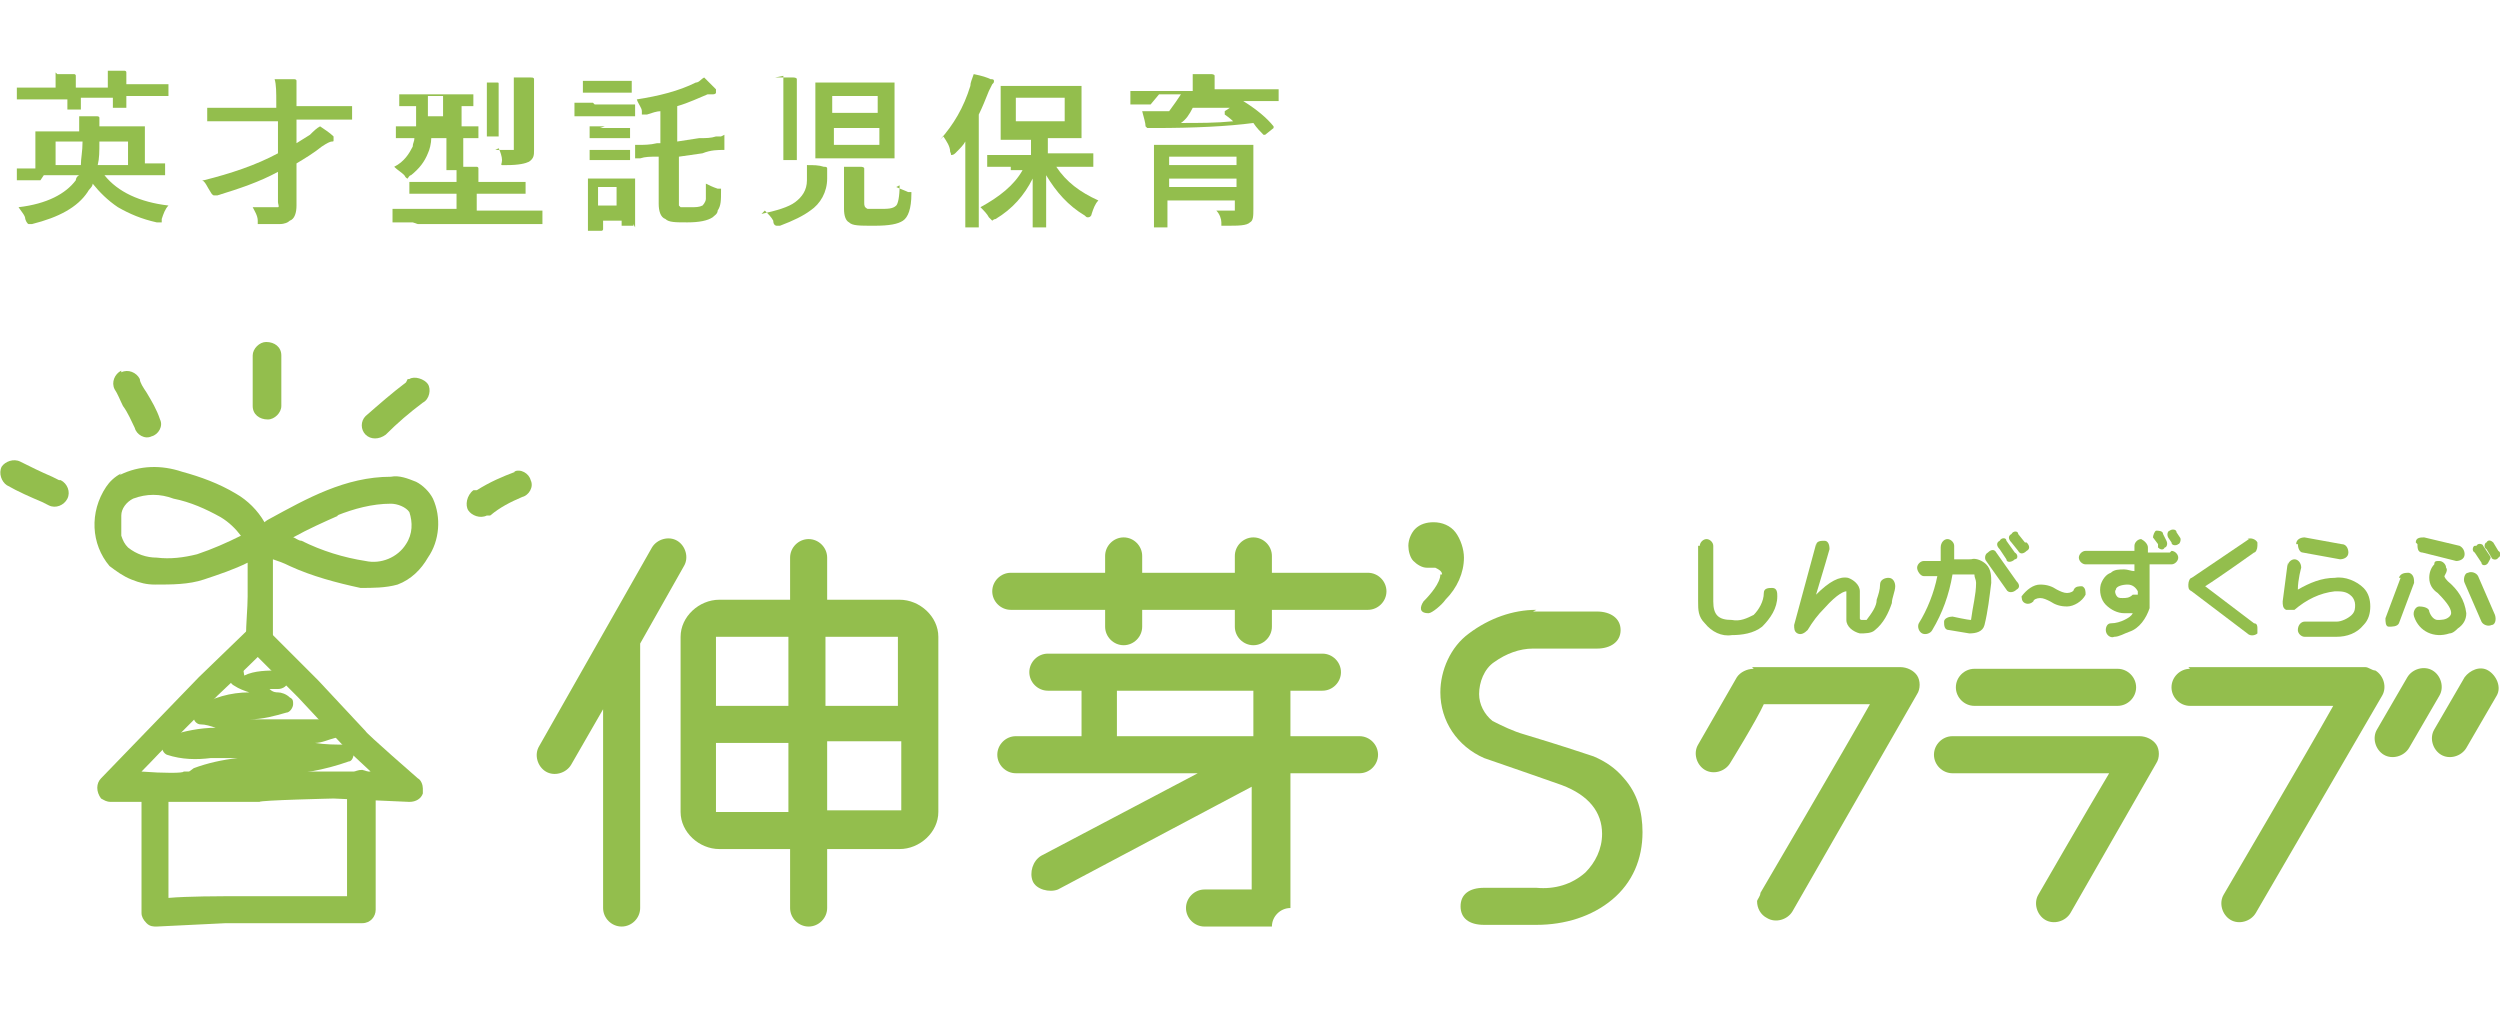 <?xml version="1.0" encoding="UTF-8"?>
<svg xmlns="http://www.w3.org/2000/svg" version="1.1" viewBox="0 0 148.4 60">
  <defs>
    <style>
      .cls-1 {
        isolation: isolate;
      }

      .cls-2 {
        fill: #93be4d;
      }
    </style>
  </defs>
  <!-- Generator: Adobe Illustrator 28.7.1, SVG Export Plug-In . SVG Version: 1.2.0 Build 142)  -->
  <g>
    <g id="_レイヤー_1" data-name="レイヤー_1">
      <g id="_レイヤー_1-2" data-name="_レイヤー_1">
        <path class="cls-2" d="M7.2,28.1c-.4.2-.7.5-.9.8-1,1.5-.9,3.4.2,4.7.4.3.8.6,1.3.8.5.2.9.3,1.4.3,1,0,2,0,2.9-.3.9-.3,1.8-.6,2.6-1,0,0,0,.2,0,.3,0,.5,0,1,0,1.7,0,.7-.1,1.6-.1,2.5,0,.5.3.8.8.8.5,0,.8-.3.8-.8h0c0-.9,0-1.7,0-2.5,0-.6,0-1.2,0-1.8v-.4c.3.1.6.2,1,.4,1.3.6,2.8,1,4.2,1.3.7,0,1.5,0,2.2-.2.8-.3,1.4-.9,1.8-1.6.7-1,.8-2.4.3-3.5-.2-.4-.6-.8-1-1-.5-.2-1-.4-1.5-.3-2.7,0-5,1.3-7.2,2.5,0,0-.2.1-.3.2-.4-.7-1-1.3-1.7-1.7-1-.6-2.1-1-3.2-1.3-1.2-.4-2.5-.4-3.7.2h0ZM9.3,33.1c-.6,0-1.2-.2-1.7-.6-.2-.2-.3-.4-.4-.7,0-.4,0-.8,0-1.2,0-.4.3-.8.7-1,.8-.3,1.6-.3,2.4,0,1,.2,1.9.6,2.8,1.1.5.3.9.7,1.2,1.1-.8.4-1.7.8-2.6,1.1-.8.2-1.6.3-2.4.2h0ZM20,30.6c1-.4,2.1-.7,3.2-.7.4,0,.9.2,1.1.5.2.6.2,1.3-.2,1.9-.5.8-1.5,1.2-2.4,1-1.3-.2-2.6-.6-3.8-1.2-.2,0-.4-.2-.5-.2.9-.5,1.8-.9,2.7-1.3h0Z"/>
        <path class="cls-2" d="M.1,27.7c-.2.4,0,.9.3,1.1.7.4,1.4.7,2.1,1l.4.2c.4.2.9,0,1.1-.4s0-.9-.4-1.1h0s0,0-.1,0l-.4-.2c-.7-.3-1.3-.6-1.9-.9-.4-.2-.9,0-1.1.3h0Z"/>
        <path class="cls-2" d="M7.2,22c-.4.2-.6.7-.4,1.1.2.3.3.6.5,1,.3.4.5.9.7,1.3.1.4.6.7,1,.5h0c.4-.1.7-.6.5-1h0c-.2-.6-.5-1.1-.8-1.6-.2-.3-.4-.6-.4-.8-.2-.4-.7-.6-1.1-.4h0Z"/>
        <path class="cls-2" d="M15,21.1v3c0,.5.4.8.9.8.4,0,.8-.4.8-.8v-3c0-.5-.4-.8-.9-.8-.4,0-.8.4-.8.8Z"/>
        <path class="cls-2" d="M24.1,22.7c-.8.6-1.6,1.3-2.4,2-.3.3-.3.8,0,1.1h0c.3.3.8.3,1.2,0,.7-.7,1.4-1.3,2.2-1.9.4-.2.5-.8.3-1.1s-.8-.5-1.1-.3c0,0,0,0-.1,0h0Z"/>
        <path class="cls-2" d="M30.6,28c-.8.3-1.5.6-2.3,1.1h-.2c-.4.3-.5.9-.3,1.2s.7.5,1.1.3h.2c.6-.5,1.2-.8,1.9-1.1.4-.1.7-.6.5-1-.1-.4-.6-.7-1-.5h0Z"/>
        <path class="cls-2" d="M14.8,37.3l-3,2.9s0,0,0,0l-2.9,3h0l-2.9,3c-.3.3-.3.8,0,1.2.2.1.3.2.6.2h4.4c0,0,0,0,0,0h4.4c0-.1,4.4-.2,4.4-.2l4.5.2c.4,0,.7-.2.8-.5,0,0,0-.2,0-.3,0-.2-.1-.5-.3-.6,0,0-3.1-2.7-3.1-2.8,0,0-2.8-3-2.8-3,0,0,0,0,0,0l-3-3c-.3-.3-.8-.3-1.1,0h0ZM15.3,39l2.4,2.4s2.8,3,2.8,3h0c0,0,1.5,1.4,1.5,1.4-1.1,0-2.2,0-2.2,0h-4.5c0,0,0,0,0,0h-4.4c0,.1-1.2.1-2.5,0,.8-.8,1.5-1.6,1.6-1.6s2.9-2.9,2.9-2.9,1.7-1.6,2.4-2.3h0Z"/>
        <path class="cls-2" d="M20.6,46.7v3.7c0,0,0,2.8,0,2.8h-7.3s-2.2,0-3.3.1c0-1,0-2.9,0-2.9s0-3.7,0-3.7h0c0-.5-.4-.8-.8-.8s-.8.4-.8.8v3.7c0,0,0,0,0,0v3.8c0,.2.1.4.3.6.2.2.4.2.6.2l4.1-.2h4.1s4,0,4,0c.5,0,.8-.4.8-.8h0s0-3.7,0-3.7,0-3.7,0-3.7h0c0-.5-.3-.8-.8-.9-.5,0-.8.3-.9.8h0s0,0,0,0Z"/>
        <path class="cls-2" d="M40.2,32.1c-.5-.3-1.2-.1-1.5.4h0l-6.7,11.8c-.3.5-.1,1.2.4,1.5.5.3,1.2.1,1.5-.4l1.9-3.3v11.8c0,.6.5,1.1,1.1,1.1s1.1-.5,1.1-1.1h0v-15.7l2.6-4.6c.3-.5.1-1.2-.4-1.5h0ZM53.3,35.6h-4.2v-2.5c0-.6-.5-1.1-1.1-1.1s-1.1.5-1.1,1.1h0v2.5h-4.2c-1.2,0-2.3,1-2.3,2.2v10.4c0,1.2,1.1,2.2,2.3,2.2h4.2v3.5c0,.6.5,1.1,1.1,1.1s1.1-.5,1.1-1.1v-3.5h4.3c1.2,0,2.3-1,2.3-2.2h0v-10.4c0-1.2-1.1-2.2-2.3-2.2ZM46.8,48.2h-4.2c0,0,0,0-.1,0v-4.1h4.3v4.1h0ZM46.8,41.9h-4.3v-4.1s0,0,.1,0h4.2v4.1ZM53.4,48.1s0,0-.1,0h-4.2v-4.1h4.4v4.1h0ZM53.4,41.9h-4.4v-4.1h4.2s0,0,.1,0v4.1h0Z"/>
        <path class="cls-2" d="M81.2,34h-5.7v-1c0-.6-.5-1.1-1.1-1.1s-1.1.5-1.1,1.1v1h-5.5v-1c0-.6-.5-1.1-1.1-1.1s-1.1.5-1.1,1.1h0v1h-5.6c-.6,0-1.1.5-1.1,1.1s.5,1.1,1.1,1.1h5.6v1c0,.6.5,1.1,1.1,1.1s1.1-.5,1.1-1.1h0v-1h5.5v1c0,.6.5,1.1,1.1,1.1s1.1-.5,1.1-1.1h0v-1h5.7c.6,0,1.1-.5,1.1-1.1s-.5-1.1-1.1-1.1h0ZM80.7,43.7h-4.1v-2.7h1.9c.6,0,1.1-.5,1.1-1.1s-.5-1.1-1.1-1.1h-16.3c-.6,0-1.1.5-1.1,1.1s.5,1.1,1.1,1.1h2v2.7h-3.9c-.6,0-1.1.5-1.1,1.1s.5,1.1,1.1,1.1h10.8l-9.3,4.9c-.5.3-.7,1-.5,1.5s1,.7,1.5.5l11.5-6.1v6.1h-2.8c-.6,0-1.1.5-1.1,1.1s.5,1.1,1.1,1.1h4c0-.6.5-1.1,1.1-1.1v-8h4.1c.6,0,1.1-.5,1.1-1.1s-.5-1.1-1.1-1.1h0ZM74.4,43.7h-8.1v-2.7h8.1v2.7Z"/>
        <path class="cls-2" d="M85.6,34.1c0-.2-.2-.3-.4-.4h-.5c-.3,0-.6-.2-.8-.4-.2-.2-.3-.6-.3-.9,0-.4.2-.8.4-1,.3-.3.7-.4,1.1-.4.5,0,1,.2,1.3.6.3.4.5,1,.5,1.5,0,.9-.4,1.8-1.1,2.5-.2.3-.8.8-1,.8-.6,0-.5-.4-.3-.7.4-.4,1-1.1,1-1.6h0Z"/>
        <path class="cls-2" d="M91.2,36.2c-1.4,0-2.8.5-4,1.4-1.1.8-1.7,2.2-1.7,3.5,0,1.7,1,3.2,2.6,3.9,0,0,2.6.9,2.6.9l2,.7c1.6.6,2.4,1.6,2.4,2.9,0,.9-.4,1.7-1,2.3-.8.7-1.8,1-2.9.9h-3.1c-.9,0-1.4.4-1.4,1.1s.5,1.1,1.4,1.1h3.1c1.7,0,3.3-.5,4.5-1.5,1.2-1,1.8-2.4,1.8-4,0-1.2-.3-2.3-1.1-3.2-.5-.6-1.1-1-1.8-1.3-.6-.2-2.1-.7-4.1-1.3-.7-.2-1.3-.5-1.9-.8-.5-.4-.8-1-.8-1.6,0-.7.3-1.5.9-1.9.7-.5,1.5-.8,2.3-.8h3.8c.8,0,1.4-.4,1.4-1.1s-.6-1.1-1.4-1.1h-3.8Z"/>
        <path class="cls-2" d="M14.4,39.5c-.1,0-.3,0-.4.1-.2,0-.4.2-.4.5h0c0,.3.1.5.3.6.3.2.6.3.9.4,0,0,0,0,0,0-1.1,0-2.2.3-3.1.9-.1.1-.2.3-.2.5s0,0,0,.1c0,.2.2.4.4.4.3,0,.6.1.9.2-.9,0-1.9.2-2.8.5-.2,0-.4.3-.4.5h0c0,.3.1.5.3.6.9.3,1.8.3,2.6.2.4,0,.8,0,1.1,0h.5c-.9.1-1.8.3-2.6.6,0,0,0,0,0,0-.3.2-.5.4-.6.8,0,0,0,0,0,.1,0,.3.1.5.3.7h0c.2.2.5.3.7.2.3-.2.4-.5.2-.8h0c1.3-.4,2.7-.6,4.1-.6,1.5,0,3.1-.3,4.5-.8.2,0,.3-.3.3-.5s0,0,0,0c0-.2-.3-.5-.5-.5-.6,0-1.2,0-1.8-.1.4,0,.8-.2,1.2-.3.2,0,.4-.3.4-.5h0c0-.4-.3-.6-.6-.6-.5,0-1,0-1.5,0-1.2,0-2.4,0-3.6,0,0,0,.1,0,.2,0,.8,0,1.5-.2,2.2-.4.2,0,.4-.3.4-.5,0-.2,0-.3-.2-.4-.2-.2-.5-.3-.7-.3-.1,0-.3,0-.5-.2.2,0,.3,0,.5,0,.3,0,.6-.2.6-.5h0c0-.3-.2-.6-.5-.6-.7,0-1.5,0-2.1.3h0ZM11.2,47s0,0,0,0c0,0,0,0,0,0h0Z"/>
        <path class="cls-2" d="M104.1,39.7c-.4,0-.8.2-1,.5l-2.3,4c-.3.5-.1,1.2.4,1.5s1.2.1,1.5-.4c0,0,1.6-2.6,2-3.5h6.3c-1.4,2.5-6.5,11.2-6.5,11.2,0,.2-.2.4-.2.5,0,.4.2.8.6,1,.5.3,1.2.1,1.5-.4h0l7.4-12.9c.2-.3.2-.8,0-1.1-.2-.3-.6-.5-1-.5h-8.8Z"/>
        <path class="cls-2" d="M115.9,43.7c-.6,0-1.1.5-1.1,1.1s.5,1.1,1.1,1.1h9.3c-1.2,2-4.2,7.2-4.2,7.2-.3.5-.1,1.2.4,1.5.5.3,1.2.1,1.5-.4l5.1-8.9c.2-.3.2-.8,0-1.1-.2-.3-.6-.5-1-.5h-11.2,0Z"/>
        <path class="cls-2" d="M117.2,39.7c-.6,0-1.1.5-1.1,1.1s.5,1.1,1.1,1.1h8.5c.6,0,1.1-.5,1.1-1.1s-.5-1.1-1.1-1.1h-8.5Z"/>
        <path class="cls-2" d="M130,39.7c-.6,0-1.1.5-1.1,1.1s.5,1.1,1.1,1.1h8.5c-1.4,2.5-6.5,11.2-6.5,11.2-.3.5-.1,1.2.4,1.5.5.3,1.2.1,1.5-.4l7.5-12.9c.3-.5.1-1.2-.4-1.5-.2,0-.4-.2-.6-.2h-10.5Z"/>
        <path class="cls-2" d="M142.9,40.2l-1.8,3.1c-.3.5-.1,1.2.4,1.5.5.3,1.2.1,1.5-.4h0l1.8-3.1c.3-.5.1-1.2-.4-1.5-.5-.3-1.2-.1-1.5.4h0Z"/>
        <path class="cls-2" d="M146.3,40.2l-1.8,3.1c-.3.5-.1,1.2.4,1.5h0c.5.3,1.2.1,1.5-.4l1.8-3.1c.3-.5,0-1.2-.5-1.5-.5-.3-1.1,0-1.4.4h0Z"/>
        <path class="cls-2" d="M100.8,32.4v3.3c0,.5,0,.9.4,1.3.4.5,1,.8,1.6.7.6,0,1.3-.1,1.8-.5.5-.5.9-1.1.9-1.8,0-.2,0-.5-.3-.5h0c-.2,0-.5,0-.5.3,0,.5-.3,1-.6,1.3-.4.2-.8.4-1.3.3-.8,0-1.1-.3-1.1-1.1v-3.3c0-.2-.2-.4-.4-.4s-.4.2-.4.4h0Z"/>
        <path class="cls-2" d="M107.8,32.3l-1.3,4.8c0,.2,0,.4.2.5s.4,0,.6-.2c.3-.5.6-.9,1-1.3.8-.9,1.2-1,1.3-1,0,0,0,0,0,0,0,.2,0,.4,0,.7,0,.3,0,.7,0,1,0,.4.4.7.8.8.3,0,.7,0,.9-.2.5-.4.8-1,1-1.6,0-.3.2-.7.2-1,0-.2-.1-.5-.4-.5-.2,0-.5.1-.5.4,0,.3-.1.6-.2.9,0,.4-.3.8-.6,1.2,0,0-.2,0-.3,0,0,0-.1,0-.1-.1,0-.2,0-.5,0-.7,0-.3,0-.6,0-.9,0-.4-.4-.7-.7-.8-.5-.1-1.1.2-1.9,1,.4-1.3.8-2.7.8-2.7h0c0-.3-.1-.5-.3-.5-.2,0-.5,0-.5.3h0Z"/>
        <path class="cls-2" d="M116.9,33.2h-.9c0-.3,0-.5,0-.8,0-.2-.2-.4-.4-.4h0c-.2,0-.4.2-.4.5,0,0,0,.3,0,.8h-1c-.2,0-.4.2-.4.4h0c0,.2.2.5.4.5h.8c-.2,1-.6,2-1.1,2.8-.1.2,0,.5.2.6.2.1.5,0,.6-.2h0c.6-1,1-2.1,1.2-3.3h1.1c.2,0,.2,0,.2,0,0,.2.1.3.1.5,0,.7-.2,1.4-.3,2.2-.2,0-1.1-.2-1.1-.2-.2,0-.5.1-.5.3,0,.2,0,.5.3.5h0l1.2.2c.4,0,.8-.1.9-.5.2-.8.3-1.7.4-2.5,0-.4,0-.8-.3-1.1-.2-.2-.6-.4-.9-.3h0ZM118.5,32.8c-.1-.2-.3-.2-.5,0h0c-.2.1-.2.4-.1.5h0l1.2,1.7c.1.2.4.2.6,0,.2-.1.2-.3,0-.5l-1.2-1.7h0ZM119.1,33.2c0,.2.3.2.5,0h0c.2,0,.2-.3,0-.4h0s-.5-.7-.5-.7c0-.2-.3-.2-.4,0h0c-.2.1-.2.3,0,.5h0l.4.6h0ZM120.2,32.2l-.4-.5c0-.2-.3-.2-.4,0h0c-.2.1-.2.3,0,.5l.4.5c.1.2.3.2.5,0,.2-.1.2-.3,0-.5h0Z"/>
        <path class="cls-2" d="M128.8,32.8h-1.3v-.3c0-.2-.2-.4-.4-.5-.2,0-.4.2-.4.4h0v.3h-2.9c-.2,0-.4.2-.4.4s.2.4.4.4h2.9v.4c-.2,0-.4-.1-.6-.1-.3,0-.6,0-.8.2-.3.1-.5.4-.6.7-.1.4,0,.9.3,1.2.3.3.7.5,1.1.5s.3,0,.5,0c-.1.2-.3.3-.5.4-.2.1-.5.2-.8.2h0c-.2,0-.3.2-.3.4h0c0,.3.3.5.5.4h0c.3,0,.6-.2.9-.3.6-.2,1-.8,1.2-1.4h0c0-.2,0-.4,0-.6v-2h1.3c.2,0,.4-.2.4-.4s-.2-.4-.4-.4h0ZM126.6,35.3c-.2.2-.4.2-.6.2-.2,0-.3,0-.4-.2,0,0-.1-.2,0-.3,0-.2.4-.3.7-.3s.5.2.6.4c0,0,0,.1,0,.2h0ZM128.1,32.5c.1.1.3.2.4,0,.1,0,.2-.2.1-.4l-.2-.4c0-.2-.3-.2-.4-.2s-.2.3-.2.4c0,0,0,0,0,0,0,0,0,0,0,0l.3.4h0ZM129.4,31.9l-.2-.3c0-.2-.3-.2-.4-.1-.1,0-.2.2-.1.4,0,0,0,0,0,0l.2.3c0,.2.3.2.4.1h0c.1,0,.2-.3.1-.4h0s0,0,0,0Z"/>
        <path class="cls-2" d="M133.5,32l-3.4,2.3c-.1,0-.2.2-.2.4s0,.3.2.4l3.3,2.5c.2.2.5.1.6,0,0,0,0-.2,0-.3,0-.1,0-.3-.2-.3,0,0-2.1-1.6-2.9-2.2.8-.5,2.9-2,2.9-2,.1,0,.2-.2.2-.4s0-.2,0-.2c-.1-.2-.4-.3-.6-.2h0s0,0,0,0Z"/>
        <path class="cls-2" d="M136.4,32.3c0,.2.1.5.3.5h0l2.2.4c.2,0,.5-.1.5-.4h0c0-.2-.1-.5-.4-.5l-2.2-.4c-.2,0-.5.1-.5.4h0Z"/>
        <path class="cls-2" d="M135.8,33.4l-.3,2.3c0,.2,0,.4.2.5.2,0,.4,0,.5,0,.7-.6,1.5-1,2.4-1.1.4,0,.7,0,1,.3.1.1.2.3.2.5,0,.2,0,.4-.2.6-.2.2-.6.4-.9.4h-1.9c-.2,0-.4.2-.4.5,0,.2.2.4.4.4h1.9c.6,0,1.2-.2,1.6-.7.3-.3.4-.7.4-1.1,0-.4-.1-.8-.4-1.1-.4-.4-1.1-.7-1.7-.6-.8,0-1.5.3-2.2.7,0-.6.2-1.3.2-1.3h0c0-.3-.2-.5-.4-.5s-.4.2-.4.4h0Z"/>
        <path class="cls-2" d="M143.5,32.3c0,.2,0,.5.3.5h0l2,.5c.2,0,.5-.1.5-.4,0-.2-.1-.4-.3-.5l-2.1-.5c-.2,0-.5,0-.5.3h0Z"/>
        <path class="cls-2" d="M144.5,33.5c-.2.2-.3.5-.3.8,0,.4.2.7.5.9.7.7.8,1,.8,1.2,0,0,0,.1-.1.2-.2.2-.5.2-.7.2-.2,0-.4-.2-.5-.5,0-.2-.3-.3-.6-.3-.2,0-.4.3-.3.6.3.9,1.2,1.3,2.1,1,.2,0,.4-.2.5-.3.3-.2.5-.5.5-.9h0c-.1-.8-.5-1.4-1.1-1.9-.2-.2-.2-.3-.2-.3,0,0,0,0,.1-.2,0,0,.1-.2,0-.3,0-.2-.2-.4-.4-.4s-.3,0-.3.2h0Z"/>
        <path class="cls-2" d="M142.5,34.3l-.9,2.4c0,.2,0,.5.2.5h0c.2,0,.5,0,.6-.2h0l.9-2.4c0-.2,0-.5-.3-.6-.2,0-.5,0-.6.3h0Z"/>
        <path class="cls-2" d="M146.5,34c-.2,0-.3.4-.2.6h0l1,2.3c.1.2.4.3.6.2.2,0,.3-.3.2-.6l-1-2.3c-.1-.2-.4-.3-.6-.2h0Z"/>
        <path class="cls-2" d="M146.9,32.4c-.1,0-.2.3,0,.4h0s.4.6.4.6c0,.2.3.2.4,0s.2-.3.1-.4c0,0,0,0,0,0h0l-.4-.6c0-.1-.3-.2-.4,0h0Z"/>
        <path class="cls-2" d="M147.6,32.2c-.1,0-.2.3,0,.4l.3.5c0,.1.3.2.4,0h0c.1,0,.2-.3,0-.4l-.3-.5c-.1-.1-.3-.2-.4,0h0Z"/>
        <path class="cls-2" d="M120,35.3c0,.2,0,.4.2.5h0c.2.1.4,0,.5-.1h0c0-.1.2-.2.4-.2.2,0,.4.1.6.2.3.2.6.3,1,.3.4,0,.9-.3,1.1-.7,0-.2,0-.4-.2-.5-.2,0-.4,0-.5.2h0c0,.1-.2.2-.4.2-.2,0-.4-.1-.6-.2-.3-.2-.6-.3-1-.3-.4,0-.8.3-1.1.7Z"/>
        <g class="cls-1">
          <g class="cls-1">
            <path class="cls-2" d="M2.4,10.7h-1.3c0,0,0,0-.1,0s0,0,0,0v-.7c0,0,0,0,0,0,0,0,0,0,0,0h1.1s0-1.3,0-1.3v-.9s0,0,0,0c0,0,0,0,0,0h1.4s1.2,0,1.2,0c0-.4,0-.7,0-.9.4,0,.7,0,1,0,.1,0,.2,0,.2.1s0,0,0,0,0,0,0,0c0,0,0,.2,0,.5h2.6c0,0,0,0,.1,0s0,0,0,0v.9s0,1.3,0,1.3h1.1c0,0,0,0,.1,0,0,0,0,0,0,0v.7s0,0,0,0c0,0,0,0-.1,0h-1.3s-2.2,0-2.2,0c.8,1,2.1,1.6,3.8,1.8-.2.2-.3.5-.4.8,0,.1,0,.2,0,.2,0,0,0,0-.1,0s-.1,0-.2,0c-.9-.2-1.6-.5-2.3-.9-.6-.4-1.1-.9-1.5-1.4,0,.2-.2.3-.3.5-.6.9-1.7,1.5-3.3,1.9-.1,0-.2,0-.2,0,0,0-.1,0-.2-.3,0-.2-.2-.4-.4-.7,1.7-.2,2.8-.8,3.4-1.6,0,0,0-.2.2-.3h-2.1,0ZM3.4,4.4c.4,0,.7,0,1,0,0,0,.1,0,.1.1s0,0,0,.1c0,0,0,.3,0,.6h1.9c0-.4,0-.7,0-1,.3,0,.7,0,1,0,0,0,.1,0,.1.1s0,0,0,.1c0,0,0,.3,0,.6h2.4c0,0,0,0,.1,0,0,0,0,0,0,0v.7s0,0,0,0c0,0,0,0-.1,0h-1.2s-1.2,0-1.2,0v.7c0,0,0,0,0,0,0,0,0,0,0,0h-.8c0,0,0,0,0,0,0,0,0,0,0,0v-.2c0-.1,0-.3,0-.4h-1.9v.7s0,0,0,0c0,0,0,0,0,0h-.8c0,0,0,0,0,0,0,0,0,0,0,0v-.2c0-.2,0-.3,0-.4H1.1s0,0-.1,0c0,0,0,0,0,0v-.7s0,0,0,0c0,0,0,0,0,0h1.2s1.1,0,1.1,0c0-.4,0-.7,0-.9h0ZM4.9,8.4h-1.6v1.4h1.5c0-.4.1-.8.1-1.4ZM5.8,9.8h1.8v-1.4h-1.7c0,.6,0,1-.1,1.4Z"/>
          </g>
          <g class="cls-1">
            <path class="cls-2" d="M12.1,10.7c1.6-.4,3.1-.9,4.4-1.6v-1.9h-4.2c0,0,0,0,0,0s0,0,0,0v-.8s0,0,0,0c0,0,0,0,0,0h1.3s2.8,0,2.8,0v-.3c0-.6,0-1.1-.1-1.4.5,0,.9,0,1.1,0,.1,0,.2,0,.2.1s0,.1,0,.2c0,0,0,.2,0,.5v.8h3.2c0,0,0,0,.1,0,0,0,0,0,0,0v.8s0,0,0,0c0,0,0,0-.1,0h-1.3s-1.9,0-1.9,0v1.4c.3-.2.5-.3.8-.5.2-.2.4-.4.6-.5.3.2.6.4.8.6,0,0,0,.1,0,.2s0,.1-.1.1c-.1,0-.3.1-.6.3-.5.4-1,.7-1.5,1v.5c0,.3,0,.7,0,1.2,0,.4,0,.7,0,.8,0,.4-.1.8-.4.9-.1.1-.3.2-.6.2-.2,0-.5,0-1,0h-.1c-.1,0-.2,0-.2,0,0,0,0-.1,0-.2,0-.3-.2-.6-.3-.8.3,0,.7,0,1.1,0s.3,0,.4,0,0-.2,0-.3v-1.8c-1.1.6-2.3,1-3.6,1.4-.1,0-.2,0-.2,0,0,0-.1,0-.2-.2-.2-.3-.3-.6-.5-.7h0Z"/>
          </g>
          <g class="cls-1">
            <path class="cls-2" d="M24.5,13.2h-1.2s0,0,0,0h0v-.8s0,0,0,0c0,0,0,0,0,0h1.2s2.6,0,2.6,0v-.9h-2.7c0,0,0,0-.1,0,0,0,0,0,0,0v-.7c0,0,0,0,0,0,0,0,0,0,.1,0h1.4s1.3,0,1.3,0c0-.2,0-.5,0-.7h-.6s0,0,0,0c0,0,0,0,0,0v-1.1s0-.8,0-.8h-.9c0,.3-.1.7-.2.9-.2.5-.5.9-1,1.3-.1,0-.2.2-.2.2s-.1,0-.2-.2c-.2-.2-.4-.3-.6-.5.6-.3.9-.8,1.1-1.2,0-.2.1-.3.1-.5-.3,0-.6,0-.8,0h-.2c0,0,0,0-.1,0,0,0,0,0,0,0v-.7s0,0,0,0c0,0,0,0,0,0h1.2c0-.3,0-.5,0-.7v-.5c-.3,0-.5,0-.7,0h-.2s0,0-.1,0c0,0,0,0,0,0v-.7c0,0,0,0,0,0,0,0,0,0,0,0h1.2s1.9,0,1.9,0h1.2c0,0,0,0,.1,0s0,0,0,0v.7s0,0,0,0c0,0,0,0,0,0h-.2c-.1,0-.3,0-.5,0v1.2h.9s0,0,.1,0c0,0,0,0,0,0v.7s0,0,0,0c0,0,0,0,0,0h-.1c-.2,0-.5,0-.8,0v1.7c.2,0,.5,0,.8,0,0,0,.1,0,.1.1s0,.1,0,.2c0,0,0,.3,0,.6h2.8s0,0,0,0c0,0,0,0,0,0v.7s0,0,0,0c0,0,0,0,0,0h-1.4s-1.5,0-1.5,0v1h3.9s0,0,0,0h0v.8c0,0,0,0,0,0s0,0,0,0h-1.2s-6.2,0-6.2,0h0ZM25.4,6.9h.9v-1.2h-.9v1.2h0ZM28.6,4.9c.2,0,.5,0,.9,0,.1,0,.1,0,.1.1s0,.1,0,.2c0,0,0,.3,0,.7v2.2c0,0,0,0,0,0,0,0,0,0,0,0h-.7s0,0,0,0,0,0,0,0v-1s0-1.2,0-1.2c0-.4,0-.7,0-1h0ZM29.4,8.9c.3,0,.6,0,.8,0s.2,0,.3,0c0,0,0-.1,0-.2v-2.8c0-.6,0-1,0-1.3.3,0,.7,0,1,0,.1,0,.2,0,.2.1s0,.1,0,.2c0,0,0,.4,0,.8v3.2c0,.3,0,.5-.3.7-.2.1-.6.2-1.3.2s-.2,0-.3,0,0-.1,0-.3c0-.2-.1-.5-.2-.7h0Z"/>
          </g>
          <g class="cls-1">
            <path class="cls-2" d="M35.3,6.2h2.4s0,0,0,0c0,0,0,0,0,0v.7s0,0,0,0c0,0,0,0,0,0h-1.1s-1.4,0-1.4,0h-1.1s0,0,0,0c0,0,0,0,0,0v-.7c0,0,0-.1,0-.1h1.1s0,0,0,0ZM37.6,13.3c0,0,0,0,0,.1,0,0,0,0,0,0h-.7c0,0,0,0,0,0,0,0,0,0,0,0v-.3h-1.1v.5c0,0,0,.1-.1.1h-.7c0,0,0,0-.1,0,0,0,0,0,0,0v-1.5s0-.7,0-.7v-.9c0,0,0,0,0,0,0,0,0,0,0,0h.9s1,0,1,0h.9c0,0,0,0,0,0,0,0,0,0,0,0v.8s0,.7,0,.7v1.4s0,0,0,0ZM35.6,4.8h1.9c0,0,0,0,0,0,0,0,0,0,0,0v.7s0,0,0,0c0,0,0,0,0,0h-.9s-1,0-1,0h-.9c0,0-.1,0-.1,0v-.7c0,0,0,0,0,0,0,0,0,0,0,0,0,0,.9,0,.9,0ZM35.6,7.6h1.8s0,0,0,0v.6c0,0,0,0,0,0,0,0,0,0,0,0h-.8s-.8,0-.8,0h-.8s0,0,0,0c0,0,0,0,0,0v-.7c0,0,0,0,.1,0h.8,0ZM35.6,8.9h1.7c0,0,0,0,.1,0,0,0,0,0,0,0v.6c0,0,0,0,0,0,0,0,0,0,0,0h-.8s-.8,0-.8,0h-.8s0,0,0,0c0,0,0,0,0,0v-.6c0,0,0,0,0,0,0,0,0,0,0,0h.8s0,0,0,0ZM36.6,11.1h-1.1v1.1h1.1v-1.1ZM43,8h0s0,0,0,.1v.8c0,0,0,0,0,0,0,0,0,0,0,0-.4,0-.8,0-1.3.2l-1.4.2v2.6c0,.1,0,.3,0,.3,0,0,0,0,.1.1,0,0,.3,0,.6,0s.5,0,.7-.1c0,0,.2-.2.2-.4,0-.2,0-.5,0-.9.2.1.4.2.7.3.1,0,.2,0,.2,0,0,0,0,0,0,.1h0c0,.6,0,.9-.2,1.2,0,.2-.2.3-.3.4-.3.2-.8.3-1.5.3s-1.1,0-1.3-.2c-.3-.1-.4-.5-.4-.9v-2.8h-.1c-.4,0-.7,0-1,.1-.2,0-.3,0-.3,0h0s0,0,0,0v-.8c0,0,0,0,0,0,0,0,0,0,0,0,0,0,0,0,.2,0,.3,0,.7,0,1.1-.1h.2v-1.9c-.2,0-.5.1-.8.2-.1,0-.2,0-.2,0,0,0,0,0-.1,0,0,0,0,0,0-.2,0-.2-.2-.4-.3-.7,1.3-.2,2.5-.5,3.5-1,.2,0,.3-.2.5-.3.2.2.4.4.7.7,0,0,0,.1,0,.2,0,0,0,.1-.2.1,0,0-.2,0-.3,0-.5.2-1.1.5-1.8.7v2.1l1.3-.2c.4,0,.7,0,1-.1.2,0,.3,0,.3,0h0Z"/>
          </g>
          <g class="cls-1">
            <path class="cls-2" d="M45.2,12.7c.9-.2,1.6-.4,2-.7.4-.3.7-.7.7-1.3,0-.2,0-.4,0-.6s0-.2,0-.3c.4,0,.7,0,1,.1.1,0,.2,0,.2.1s0,.1,0,.2c0,0,0,.2,0,.4,0,.8-.4,1.5-1,1.9-.4.3-1,.6-1.8.9,0,0-.2,0-.2,0s-.2,0-.2-.3c-.1-.2-.3-.4-.5-.6h0ZM46,4.6c.4,0,.7,0,1.1,0,0,0,.2,0,.2.1s0,0,0,.2c0,.1,0,.5,0,1.1v3.5c0,0,0,0,0,0,0,0,0,0,0,0h-.8s0,0,0,0c0,0,0,0,0,0v-1.2s0-2.3,0-2.3c0-.6,0-1.1,0-1.5h0ZM51.8,4.9h1.3c0,0,0,0,0,0s0,0,0,0v1.1s0,2.3,0,2.3v1.1s0,0,0,0,0,0,0,0h-1.3s-2.1,0-2.1,0h-1.3s0,0,0,0c0,0,0,0,0,0v-1.1s0-2.3,0-2.3v-1.1c0,0,0,0,0,0,0,0,0,0,0,0h1.3s2.1,0,2.1,0h0ZM49.4,5.7v1h2.7v-1h-2.7ZM52.2,8.6v-1h-2.7v1h2.7ZM53.2,11.1c.2.1.5.2.7.3.1,0,.2,0,.2,0s0,0,0,.1h0c0,.9-.2,1.4-.5,1.6-.3.2-.8.3-1.7.3s-1.3,0-1.5-.2c-.2-.1-.3-.4-.3-.8v-1.5c0-.4,0-.8,0-1,.4,0,.7,0,1,0,0,0,.2,0,.2.1s0,.1,0,.2c0,0,0,.2,0,.5v1.3c0,.2,0,.3.2.4.1,0,.3,0,.7,0,.5,0,.8,0,1-.2.1-.1.2-.5.2-1.2h0Z"/>
          </g>
          <g class="cls-1">
            <path class="cls-2" d="M55.8,8.3c.8-.9,1.4-1.9,1.8-3.2,0-.2.1-.4.2-.7.5.1.8.2,1,.3.1,0,.2,0,.2.1s0,.1-.1.2c0,0-.1.2-.2.4-.2.5-.4,1-.6,1.4v6.6c0,0,0,0,0,.1,0,0,0,0,0,0h-.8c0,0,0,0,0-.1v-1.5s0-2.2,0-2.2c0-.3,0-.7,0-1.3-.1.2-.3.4-.6.7,0,0-.1.1-.2.1s0,0-.1-.2c0-.3-.2-.6-.4-.9ZM60,9.9h-1.4s0,0,0,0,0,0,0,0v-.7c0,0,0,0,0,0,0,0,0,0,0,0h1.4s1.2,0,1.2,0v-.9h-1.8s0,0,0,0c0,0,0,0,0,0v-.9s0-1.3,0-1.3v-.9c0,0,0,0,0-.1,0,0,0,0,0,0h1.3s2.2,0,2.2,0h1.3c0,0,0,0,0,0,0,0,0,0,0,0v.9s0,1.3,0,1.3v.9c0,0,0,0,0,0,0,0,0,0,0,0h-1.3s-.7,0-.7,0v.9h2.7c0,0,0,0,0,0v.7c0,0,0,.1,0,.1h-1.4s-.8,0-.8,0c.6.9,1.4,1.5,2.5,2-.2.2-.3.5-.4.8,0,.1-.1.2-.2.2s-.1,0-.2-.1c-1-.6-1.7-1.4-2.3-2.4v3c0,0,0,0,0,.1,0,0,0,0,0,0h-.8s0,0,0,0c0,0,0,0,0,0s0-.5,0-1.2c0-.7,0-1.2,0-1.7-.5,1-1.2,1.8-2.2,2.4-.1,0-.2.1-.2.1,0,0,0,0-.2-.2-.1-.2-.3-.4-.5-.6,1.1-.6,2-1.3,2.5-2.2h-.7ZM63.2,7.2v-1.4h-2.9v1.4h2.9Z"/>
          </g>
          <g class="cls-1">
            <path class="cls-2" d="M68.3,6.2h-1.2c0,0,0,0,0,0s0,0,0,0v-.7s0,0,0-.1c0,0,0,0,0,0h1.2s2.5,0,2.5,0h0c0-.4,0-.7,0-1,.3,0,.7,0,1.1,0,0,0,.2,0,.2.1s0,0,0,.1,0,0,0,.1c0,0,0,.3,0,.6h0s2.6,0,2.6,0h1.2c0,0,0,0,0,0,0,0,0,0,0,0v.7s0,0,0,0c0,0,0,0,0,0h-1.2s-.9,0-.9,0c.8.5,1.4,1,1.8,1.5,0,0,0,0,0,0s0,0,0,.1l-.5.4c0,0,0,0-.1,0s0,0,0,0c-.2-.2-.4-.4-.6-.7-1.5.2-3.5.3-5.9.3-.2,0-.3,0-.3,0,0,0,0,0-.1,0,0,0,0,0-.1-.1,0-.2-.1-.5-.2-.9.3,0,.5,0,.8,0h.8c.3-.4.5-.7.7-1h-1.3,0ZM72.1,12.5c.4,0,.7,0,.9,0s.2,0,.3,0c0,0,0-.1,0-.2v-.4h-4v1.6c0,0,0,0,0,0,0,0,0,0,0,0h-.8c0,0,0,0,0,0,0,0,0,0,0,0v-1.1s0-2.5,0-2.5v-1.2c0,0,0,0,0-.1,0,0,0,0,0,0h1.4s3.1,0,3.1,0h1.4c0,0,0,0,0,0,0,0,0,0,0,0v1.2s0,1.3,0,1.3v1.3c0,.4,0,.7-.2.8-.2.2-.7.2-1.4.2s-.3,0-.3,0c0,0,0,0,0-.2,0-.2-.1-.5-.3-.7h0ZM73.4,9.3h-4v.5h4v-.5ZM69.4,11.1h4v-.5h-4v.5ZM72.7,6.6s0,0,0,0,0,0,0,0l.3-.2h-2.2c-.2.4-.4.7-.7.9,1.1,0,2.1,0,3.1-.1,0,0-.2-.2-.5-.4h0Z"/>
          </g>
        </g>
      </g>
    </g>
  </g>
</svg>
